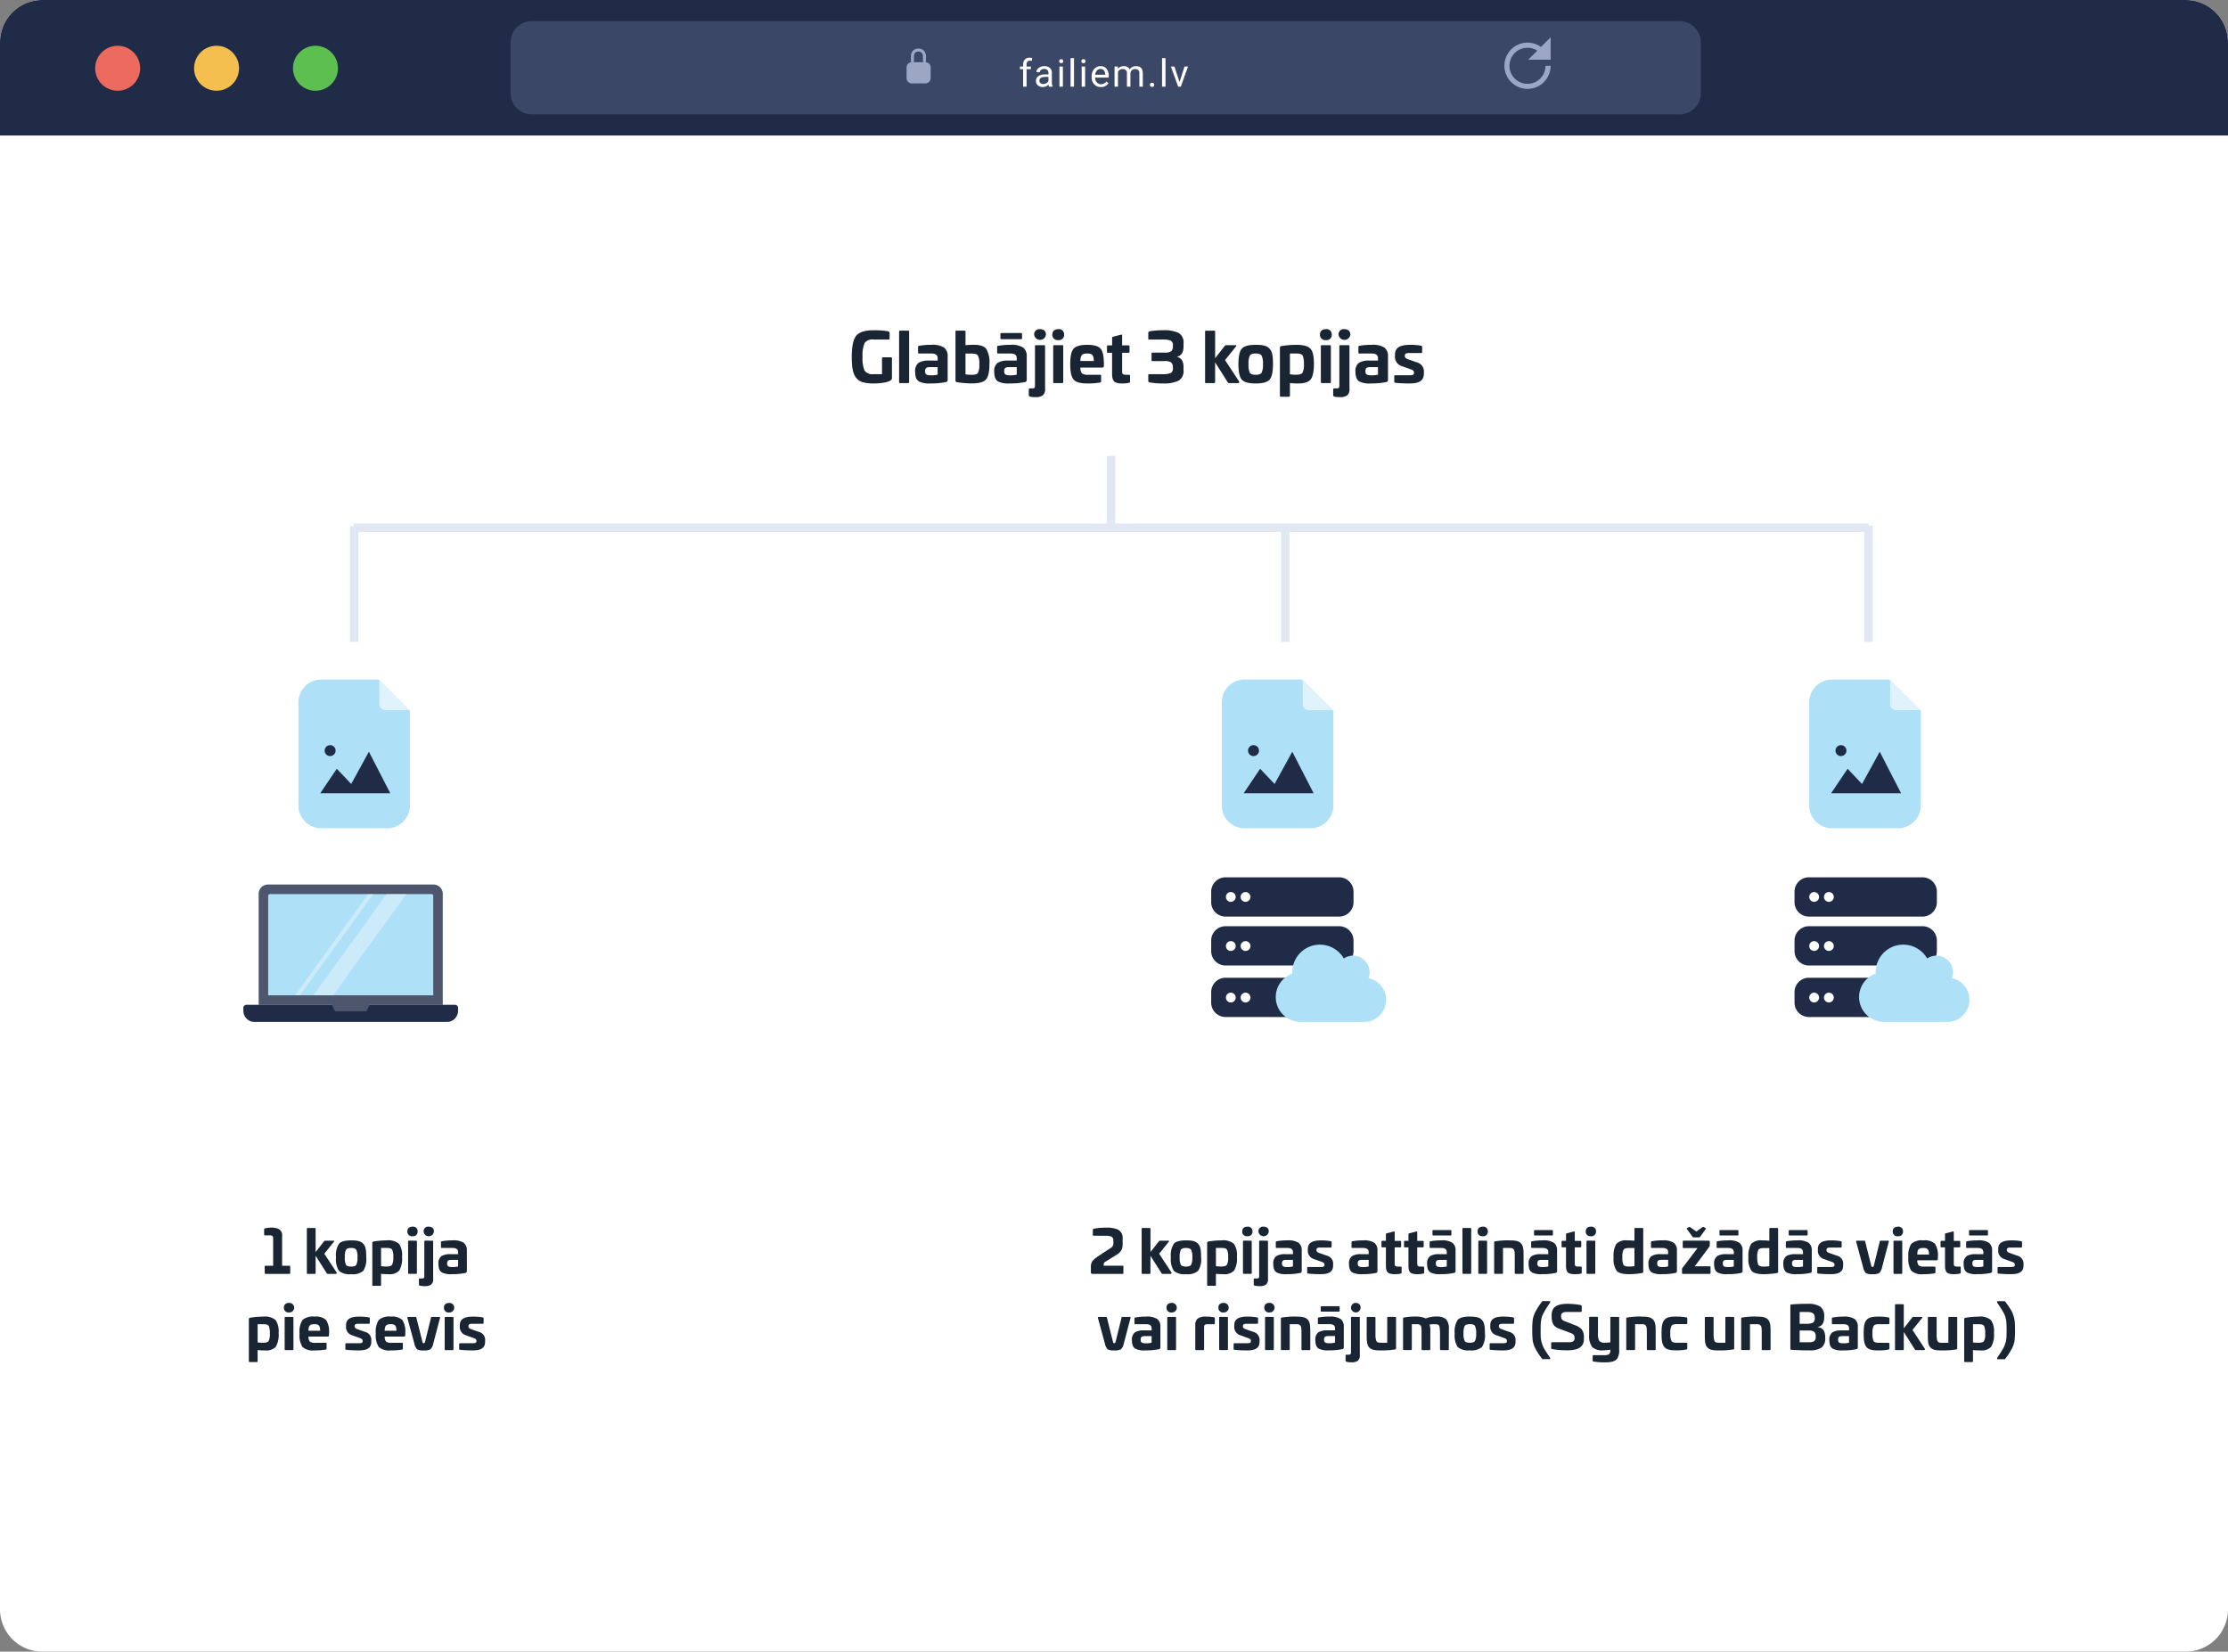 <svg xmlns="http://www.w3.org/2000/svg" width="526" height="390" viewBox="0 0 526 390">
  <rect x="0" y="0" width="526" height="390" fill="#808080" stroke="none"/>
  <g id="Group_416" data-name="Group 416" transform="translate(3213 -3324)">
    <path id="Rectangle_103" data-name="Rectangle 103" d="M10,0H516a10,10,0,0,1,10,10V380a10,10,0,0,1-10,10H10A10,10,0,0,1,0,380V10A10,10,0,0,1,10,0Z" transform="translate(-3213 3324)" fill="#fff"/>
    <path id="Rectangle_94" data-name="Rectangle 94" d="M10,0H516a10,10,0,0,1,10,10V32H0V10A10,10,0,0,1,10,0Z" transform="translate(-3213 3324)" fill="#202c47"/>
    <path id="Path_464" data-name="Path 464" d="M55.62,23.975a5.307,5.307,0,1,1-5.307-5.307,5.307,5.307,0,0,1,5.307,5.307" transform="translate(-3235.536 3316.141)" fill="#ec6a5e"/>
    <path id="Path_465" data-name="Path 465" d="M95.949,23.975a5.307,5.307,0,1,1-5.307-5.307,5.307,5.307,0,0,1,5.307,5.307" transform="translate(-3252.514 3316.141)" fill="#f5bf50"/>
    <path id="Path_466" data-name="Path 466" d="M136.277,23.975a5.307,5.307,0,1,1-5.307-5.307,5.307,5.307,0,0,1,5.307,5.307" transform="translate(-3269.492 3316.141)" fill="#5ebf51"/>
    <path id="Rectangle_95" data-name="Rectangle 95" d="M5,0H276a5,5,0,0,1,5,5V17a5,5,0,0,1-5,5H5a5,5,0,0,1-5-5V5A5,5,0,0,1,5,0Z" transform="translate(-3092.463 3329)" fill="#3a4766"/>
    <path id="Path_467" data-name="Path 467" d="M480.124,23.018h.715V21.587h-.715Zm-1.064-2.5a1.086,1.086,0,0,1,.623.163.9.9,0,0,1,.3.354,1.4,1.4,0,0,1,.123.391,1.206,1.206,0,0,1,.016.129c0,.015,0,.026,0,.032v.006h.716v-.085a1.49,1.49,0,0,0-.023-.2,2.115,2.115,0,0,0-.188-.592,1.608,1.608,0,0,0-.543-.629,1.791,1.791,0,0,0-1.021-.284Zm-1.423,1.073H478v-.038a1.23,1.23,0,0,1,.016-.129,1.4,1.4,0,0,1,.123-.391.9.9,0,0,1,.3-.354,1.086,1.086,0,0,1,.623-.163V19.8a1.791,1.791,0,0,0-1.021.284,1.615,1.615,0,0,0-.544.629,2.132,2.132,0,0,0-.188.592c-.013.08-.02.147-.024.2v.085h.357m.358,0h-.715v1.431H478Z" transform="translate(-3475.229 3315.665)" fill="#9ba7c5"/>
    <path id="Rectangle_96" data-name="Rectangle 96" d="M1.235,0H4.454A1.235,1.235,0,0,1,5.689,1.235V3.771A1.236,1.236,0,0,1,4.453,5.007H1.235A1.235,1.235,0,0,1,0,3.772V1.235A1.235,1.235,0,0,1,1.235,0Z" transform="translate(-2998.973 3338.683)" fill="#9ba7c5"/>
    <path id="Path_468" data-name="Path 468" d="M796.454,16.231l.429.43-.429-.43L795.2,17.48a5.46,5.46,0,1,0,2.285,4.44h-1.213a4.256,4.256,0,1,1-1.936-3.561l-1.12,1.105-1.05,1.036h5.323V15.195Zm-.912,2.351h0l-.187-.189Z" transform="translate(-3644.396 3317.603)" fill="#9ba7c5"/>
    <path id="enterprise.failiem.lv" d="M1.015,0V-4.126H.264v-.628h.751v-.488a1.619,1.619,0,0,1,.409-1.182A1.544,1.544,0,0,1,2.58-6.842a2.134,2.134,0,0,1,.558.075l-.044.659a2.335,2.335,0,0,0-.439-.04.8.8,0,0,0-.611.231.934.934,0,0,0-.215.661v.5H2.843v.628H1.828V0Zm6.1,0A1.708,1.708,0,0,1,7-.5,1.814,1.814,0,0,1,5.649.088a1.678,1.678,0,0,1-1.154-.4,1.287,1.287,0,0,1-.45-1.009,1.344,1.344,0,0,1,.565-1.154A2.662,2.662,0,0,1,6.2-2.883h.791v-.374a.913.913,0,0,0-.255-.679,1.024,1.024,0,0,0-.751-.253,1.185,1.185,0,0,0-.729.22.647.647,0,0,0-.294.532H4.141a1.122,1.122,0,0,1,.253-.688,1.725,1.725,0,0,1,.686-.525,2.306,2.306,0,0,1,.951-.193,1.88,1.88,0,0,1,1.288.411A1.482,1.482,0,0,1,7.8-3.3v2.188A2.676,2.676,0,0,0,7.969-.07V0ZM5.767-.62a1.429,1.429,0,0,0,.725-.2,1.2,1.2,0,0,0,.5-.514v-.976H6.352q-1.494,0-1.494.875a.74.74,0,0,0,.255.6A.98.98,0,0,0,5.767-.62ZM10.4,0H9.588V-4.755H10.4ZM9.522-6.016a.485.485,0,0,1,.121-.334A.454.454,0,0,1,10-6.486a.461.461,0,0,1,.36.136.48.48,0,0,1,.123.334.464.464,0,0,1-.123.33.469.469,0,0,1-.36.132.462.462,0,0,1-.358-.132A.469.469,0,0,1,9.522-6.016ZM13.026,0h-.813V-6.75h.813Zm2.625,0h-.813V-4.755h.813Zm-.879-6.016a.485.485,0,0,1,.121-.334.454.454,0,0,1,.358-.136.461.461,0,0,1,.36.136.48.48,0,0,1,.123.334.464.464,0,0,1-.123.33.469.469,0,0,1-.36.132.462.462,0,0,1-.358-.132A.469.469,0,0,1,14.772-6.016Zm4.594,6.1a2.078,2.078,0,0,1-1.573-.635,2.357,2.357,0,0,1-.606-1.7V-2.4a2.853,2.853,0,0,1,.27-1.263,2.108,2.108,0,0,1,.756-.87,1.9,1.9,0,0,1,1.052-.314,1.781,1.781,0,0,1,1.441.611,2.645,2.645,0,0,1,.514,1.749v.338H18a1.69,1.69,0,0,0,.411,1.136,1.292,1.292,0,0,0,1,.433,1.416,1.416,0,0,0,.729-.176,1.833,1.833,0,0,0,.523-.466l.5.387A2,2,0,0,1,19.366.088Zm-.1-4.263a1.084,1.084,0,0,0-.826.358,1.741,1.741,0,0,0-.413,1h2.382v-.062a1.548,1.548,0,0,0-.334-.96A1.021,1.021,0,0,0,19.265-4.175Zm4.1-.58.022.527A1.756,1.756,0,0,1,24.8-4.843a1.359,1.359,0,0,1,1.358.765,1.8,1.8,0,0,1,.617-.554,1.824,1.824,0,0,1,.9-.211q1.564,0,1.591,1.657V0h-.813V-3.138a1.092,1.092,0,0,0-.233-.762,1.026,1.026,0,0,0-.782-.253,1.078,1.078,0,0,0-.751.27,1.1,1.1,0,0,0-.347.727V0H25.52V-3.116A.907.907,0,0,0,24.5-4.153a1.088,1.088,0,0,0-1.094.681V0H22.6V-4.755ZM30.948-.426a.509.509,0,0,1,.125-.352.477.477,0,0,1,.376-.141.492.492,0,0,1,.38.141.5.5,0,0,1,.13.352.472.472,0,0,1-.13.338.5.5,0,0,1-.38.136.486.486,0,0,1-.376-.136A.481.481,0,0,1,30.948-.426ZM34.624,0h-.813V-6.75h.813Zm3.311-1.1,1.178-3.652h.831L38.238,0h-.62L35.9-4.755h.831Z" transform="translate(-2972.467 3344.465)" fill="#fff"/>
    <g id="Group_415" data-name="Group 415" transform="translate(-3172.546 3401.462)">
      <path id="Path_611" data-name="Path 611" d="M13.648,2.054A1.632,1.632,0,0,0,12.528.276a4.078,4.078,0,0,0-1.456-.2A6.522,6.522,0,0,0,9.63.248a.24.24,0,0,0-.224.266V1.69c0,.154.084.224.238.21h.91c.77,0,.98.126.98.728V9.082H9.756c-.154,0-.224.07-.224.21l.014,1.5a.186.186,0,0,0,.21.21h5.6a.186.186,0,0,0,.21-.21v-1.5a.186.186,0,0,0-.21-.21H13.648ZM19.7.164c-.14,0-.21.07-.21.224V10.776c0,.154.07.224.21.224h1.652c.14,0,.21-.07.21-.224V6.716l2.618,4.13a.323.323,0,0,0,.308.154h1.764c.294,0,.378-.126.238-.378L23.616,6.24,25.87,3.426c.154-.182.112-.266-.126-.266h-1.89a.335.335,0,0,0-.294.14l-2,2.548V.388c0-.154-.07-.224-.21-.224ZM29.944,3.09c-1.442,0-2.408.266-2.87.8a5.08,5.08,0,0,0-.7,3.192,5.158,5.158,0,0,0,.7,3.206,3.885,3.885,0,0,0,2.87.784,3.885,3.885,0,0,0,2.87-.784,5.158,5.158,0,0,0,.7-3.206c0-1.666-.14-2.562-.7-3.178S31.456,3.09,29.944,3.09Zm0,1.792c.63,0,1.036.14,1.218.434a3.678,3.678,0,0,1,.28,1.764,3.787,3.787,0,0,1-.28,1.778q-.273.42-1.218.42t-1.218-.42A3.835,3.835,0,0,1,28.46,7.08a3.726,3.726,0,0,1,.266-1.764C28.908,5.022,29.314,4.882,29.944,4.882ZM38.316,3.09a19.217,19.217,0,0,0-3.08.266.335.335,0,0,0-.294.35v9.9a.186.186,0,0,0,.21.21H36.8a.186.186,0,0,0,.21-.21V10.986a15.385,15.385,0,0,0,1.722.084,3.118,3.118,0,0,0,2.562-.84,5.562,5.562,0,0,0,.672-3.262,4.656,4.656,0,0,0-.728-3.08A3.975,3.975,0,0,0,38.316,3.09Zm.1,1.792c.658,0,1.064.14,1.232.434A4.06,4.06,0,0,1,39.9,7.08,3.462,3.462,0,0,1,39.6,8.858c-.182.266-.63.406-1.33.406a9.215,9.215,0,0,1-1.26-.084v-4.3ZM44.448-.144c-.784,0-1.232.406-1.232,1.12A1.082,1.082,0,0,0,44.448,2.11a1.066,1.066,0,0,0,1.2-1.134A1.056,1.056,0,0,0,44.448-.144Zm-.84,3.3a.186.186,0,0,0-.21.21v7.406c0,.154.07.224.21.224H45.26c.14,0,.21-.07.21-.224V3.37a.186.186,0,0,0-.21-.21Zm4.662-3.3A1.067,1.067,0,0,0,47.052.976a1.221,1.221,0,0,0,2.436,0C49.488.262,49.054-.144,48.27-.144Zm-.84,3.3a.186.186,0,0,0-.21.21v8.092c0,.56-.084.63-.686.63H46.2c-.168,0-.252.07-.252.224v1.19a.305.305,0,0,0,.238.28,5.118,5.118,0,0,0,1.148.112,2.525,2.525,0,0,0,1.484-.35,1.647,1.647,0,0,0,.49-1.414V3.37a.186.186,0,0,0-.21-.21Zm6.454-.07a13.3,13.3,0,0,0-2.534.21c-.154.042-.2.07-.2.224V4.672c0,.168.042.21.2.21h2.534c.882,0,1.316.322,1.316.966v.5H53.422a3.887,3.887,0,0,0-2.184.476,2.146,2.146,0,0,0-.686,1.82c.014,1.078.252,1.708.854,2.044a4.733,4.733,0,0,0,2.38.378,14.524,14.524,0,0,0,3.178-.294.411.411,0,0,0,.308-.434V5.5a2.216,2.216,0,0,0-.714-1.82A4.4,4.4,0,0,0,53.884,3.09ZM55.2,9.25a5.248,5.248,0,0,1-1.4.14c-.9,0-1.19-.2-1.19-.854,0-.616.252-.84.98-.84H55.2ZM9.168,21.09a19.217,19.217,0,0,0-3.08.266.335.335,0,0,0-.294.35v9.9a.186.186,0,0,0,.21.21H7.656a.186.186,0,0,0,.21-.21V28.986a15.385,15.385,0,0,0,1.722.084,3.118,3.118,0,0,0,2.562-.84,5.562,5.562,0,0,0,.672-3.262,4.656,4.656,0,0,0-.728-3.08A3.975,3.975,0,0,0,9.168,21.09Zm.1,1.792c.658,0,1.064.14,1.232.434a4.061,4.061,0,0,1,.252,1.764,3.462,3.462,0,0,1-.294,1.778c-.182.266-.63.406-1.33.406a9.215,9.215,0,0,1-1.26-.084v-4.3ZM15.3,17.856c-.784,0-1.232.406-1.232,1.12A1.082,1.082,0,0,0,15.3,20.11a1.129,1.129,0,1,0,0-2.254Zm-.84,3.3a.186.186,0,0,0-.21.21v7.406c0,.154.07.224.21.224h1.652c.14,0,.21-.07.21-.224V21.37a.186.186,0,0,0-.21-.21Zm6.818-.07a3.708,3.708,0,0,0-2.814.8,5.08,5.08,0,0,0-.7,3.192,5.136,5.136,0,0,0,.7,3.192,3.708,3.708,0,0,0,2.814.8,14.285,14.285,0,0,0,2.674-.2.207.207,0,0,0,.2-.224V27.488a.186.186,0,0,0-.21-.21H21.46A2.026,2.026,0,0,1,20.2,27a1.7,1.7,0,0,1-.322-1.2h4.4c.35,0,.448-.1.448-.378v-.434a4.992,4.992,0,0,0-.7-3.108A3.6,3.6,0,0,0,21.278,21.09Zm0,1.792c1.022,0,1.344.336,1.358,1.554H19.864C19.878,23.218,20.214,22.882,21.278,22.882Zm10.64-1.792c-2.114,0-3.178.574-3.178,2.016v.266A2.022,2.022,0,0,0,30.168,25.5l1.722.616c.6.21.77.378.77.658V26.9c0,.378-.224.476-.966.476h-2.87c-.154,0-.238.07-.238.21V28.72c0,.14.084.21.238.21a26.8,26.8,0,0,0,2.9.14c1.946,0,2.982-.518,2.982-2.044V26.8a1.933,1.933,0,0,0-1.47-2.1l-1.792-.63c-.448-.154-.672-.378-.672-.644v-.14c0-.336.28-.5.826-.5h2.52c.154,0,.238-.07.238-.224V21.5c0-.112-.07-.182-.224-.224A12.524,12.524,0,0,0,31.918,21.09Zm7.364,0a3.708,3.708,0,0,0-2.814.8,5.08,5.08,0,0,0-.7,3.192,5.136,5.136,0,0,0,.7,3.192,3.708,3.708,0,0,0,2.814.8,14.285,14.285,0,0,0,2.674-.2.207.207,0,0,0,.2-.224V27.488a.186.186,0,0,0-.21-.21H39.464A2.026,2.026,0,0,1,38.2,27a1.7,1.7,0,0,1-.322-1.2h4.4c.35,0,.448-.1.448-.378v-.434a4.992,4.992,0,0,0-.7-3.108A3.6,3.6,0,0,0,39.282,21.09Zm0,1.792c1.022,0,1.344.336,1.358,1.554H37.868C37.882,23.218,38.218,22.882,39.282,22.882ZM48.97,21.16c-.126,0-.14.056-.182.224L47.416,26.97c-.1.336-.126.392-.35.392-.182,0-.21-.056-.308-.392l-1.4-5.586c-.042-.182-.07-.224-.182-.224H43.4c-.154,0-.21.07-.182.224l1.638,6.02a2.99,2.99,0,0,0,.644,1.4,2.924,2.924,0,0,0,1.568.266,3.041,3.041,0,0,0,1.61-.266,2.82,2.82,0,0,0,.672-1.4l1.582-6.02c.028-.154-.028-.224-.182-.224Zm4.116-3.3c-.784,0-1.232.406-1.232,1.12a1.082,1.082,0,0,0,1.232,1.134,1.129,1.129,0,1,0,0-2.254Zm-.84,3.3a.186.186,0,0,0-.21.21v7.406c0,.154.07.224.21.224H53.9c.14,0,.21-.07.21-.224V21.37a.186.186,0,0,0-.21-.21Zm6.538-.07c-2.114,0-3.178.574-3.178,2.016v.266A2.022,2.022,0,0,0,57.034,25.5l1.722.616c.6.21.77.378.77.658V26.9c0,.378-.224.476-.966.476H55.69c-.154,0-.238.07-.238.21V28.72c0,.14.084.21.238.21a26.8,26.8,0,0,0,2.9.14c1.946,0,2.982-.518,2.982-2.044V26.8a1.933,1.933,0,0,0-1.47-2.1l-1.792-.63c-.448-.154-.672-.378-.672-.644v-.14c0-.336.28-.5.826-.5h2.52c.154,0,.238-.07.238-.224V21.5c0-.112-.07-.182-.224-.224A12.524,12.524,0,0,0,58.784,21.09Z" transform="translate(12.5 212.334)" fill="#1a2533"/>
      <g id="laptop-screen" transform="translate(17 131.402)">
        <g id="Group_21" data-name="Group 21" transform="translate(3.611 0)" opacity="0.797">
          <path id="Path_561" data-name="Path 561" d="M73.867,79v26.219h-17.3l-.718,2.8H48.416l-.718-2.8H30.4V79a2.19,2.19,0,0,1,2.186-2.186H71.681A2.183,2.183,0,0,1,73.867,79S73.867,79,73.867,79Z" transform="translate(-30.4 -76.817)" fill="#202c47"/>
          <path id="Path_562" data-name="Path 562" d="M48.205,316.983H30.4v-1.056H47.7Z" transform="translate(-30.4 -287.522)" fill="#202c47"/>
          <path id="Path_563" data-name="Path 563" d="M264.226,315.927v1.056H246.421l.507-1.056Z" transform="translate(-220.759 -287.522)" fill="#202c47"/>
        </g>
        <path id="Path_564" data-name="Path 564" d="M88.314,96.164v23.482H49.347V96.164a.426.426,0,0,1,.426-.426H87.889A.426.426,0,0,1,88.314,96.164Z" transform="translate(-43.485 -93.49)" fill="#aee0f8"/>
        <path id="Path_565" data-name="Path 565" d="M50.69,316.635v.7a2.63,2.63,0,0,1-2.63,2.63H2.63A2.63,2.63,0,0,1,0,317.332v-.7a.708.708,0,0,1,.708-.708h20.2l.718,1.51h7.434l.718-1.51h20.2A.708.708,0,0,1,50.69,316.635Z" transform="translate(0 -287.522)" fill="#202c47"/>
        <g id="Group_22" data-name="Group 22" transform="translate(12.19 2.248)" opacity="0.362">
          <path id="Path_566" data-name="Path 566" d="M103.783,119.646h-1.171l17.309-23.908h1.171Z" transform="translate(-102.612 -95.738)" fill="#fff"/>
          <path id="Path_567" data-name="Path 567" d="M143.713,119.646h-4.675l17.309-23.908h4.675Z" transform="translate(-134.711 -95.738)" fill="#fff"/>
        </g>
      </g>
      <path id="Path_613" data-name="Path 613" d="M29.728.52c-2.032,0-3.392.432-4.1,1.312-.688.864-1.04,2.528-1.04,4.976,0,2.5.256,3.936,1.04,4.944a3.129,3.129,0,0,0,1.568,1.04,9.075,9.075,0,0,0,2.528.288,13.3,13.3,0,0,0,2.784-.256c.816-.176,1.328-.416,1.5-.72a.864.864,0,0,0,.064-.4V7.16c0-.176-.08-.256-.24-.256H31.968c-.16,0-.24.08-.24.256v3.728h-2a2.273,2.273,0,0,1-2.112-.832,7.331,7.331,0,0,1-.48-3.248,7.416,7.416,0,0,1,.48-3.264,2.273,2.273,0,0,1,2.112-.832H33.28a.212.212,0,0,0,.24-.24V1.192A.428.428,0,0,0,33.152.76,18.3,18.3,0,0,0,29.728.52ZM36,.616a.212.212,0,0,0-.24.24V12.744c0,.176.08.256.24.256h1.888c.16,0,.24-.08.24-.256V.856a.212.212,0,0,0-.24-.24ZM43.36,3.96a15.2,15.2,0,0,0-2.9.24c-.176.048-.224.08-.224.256V5.768c0,.192.048.24.224.24h2.9c1.008,0,1.5.368,1.5,1.1v.576H42.832a4.442,4.442,0,0,0-2.5.544,2.452,2.452,0,0,0-.784,2.08c.016,1.232.288,1.952.976,2.336a5.409,5.409,0,0,0,2.72.432,16.6,16.6,0,0,0,3.632-.336.47.47,0,0,0,.352-.5V6.712a2.532,2.532,0,0,0-.816-2.08A5.027,5.027,0,0,0,43.36,3.96Zm1.5,7.04a6,6,0,0,1-1.6.16c-1.024,0-1.36-.224-1.36-.976,0-.7.288-.96,1.12-.96h1.84ZM49.312.616c-.16,0-.24.08-.24.256v11.5a.355.355,0,0,0,.336.4,21.962,21.962,0,0,0,3.52.3c1.68,0,2.784-.3,3.328-.912.56-.608.832-1.824.832-3.632a6.186,6.186,0,0,0-.752-3.616q-.744-.96-2.928-.96a18.416,18.416,0,0,0-1.968.1V.872c0-.176-.08-.256-.24-.256ZM52.88,6.024c.784,0,1.3.16,1.5.464A4.15,4.15,0,0,1,54.7,8.52a4.641,4.641,0,0,1-.288,2.016c-.192.336-.672.5-1.44.5a8.859,8.859,0,0,1-1.536-.112v-4.9Zm7.04-4.848a.212.212,0,0,0-.24.24v.976a.212.212,0,0,0,.24.24h4.624a.212.212,0,0,0,.24-.24V1.416a.212.212,0,0,0-.24-.24ZM62.032,3.96a15.2,15.2,0,0,0-2.9.24c-.176.048-.224.08-.224.256V5.768c0,.192.048.24.224.24h2.9c1.008,0,1.5.368,1.5,1.1v.576H61.5a4.442,4.442,0,0,0-2.5.544,2.452,2.452,0,0,0-.784,2.08c.016,1.232.288,1.952.976,2.336a5.409,5.409,0,0,0,2.72.432,16.6,16.6,0,0,0,3.632-.336.47.47,0,0,0,.352-.5V6.712a2.532,2.532,0,0,0-.816-2.08A5.027,5.027,0,0,0,62.032,3.96Zm1.5,7.04a6,6,0,0,1-1.6.16c-1.024,0-1.36-.224-1.36-.976,0-.7.288-.96,1.12-.96h1.84ZM69.04.264a1.22,1.22,0,0,0-1.392,1.28,1.4,1.4,0,0,0,2.784,0C70.432.728,69.936.264,69.04.264ZM68.08,4.04a.212.212,0,0,0-.24.24v9.248c0,.64-.1.72-.784.72h-.384c-.192,0-.288.08-.288.256v1.36a.349.349,0,0,0,.272.32,5.849,5.849,0,0,0,1.312.128,2.885,2.885,0,0,0,1.7-.4,1.883,1.883,0,0,0,.56-1.616V4.28a.212.212,0,0,0-.24-.24ZM73.344.264c-.9,0-1.408.464-1.408,1.28a1.236,1.236,0,0,0,1.408,1.3,1.219,1.219,0,0,0,1.376-1.3A1.207,1.207,0,0,0,73.344.264Zm-.96,3.776a.212.212,0,0,0-.24.24v8.464c0,.176.08.256.24.256h1.888c.16,0,.24-.08.24-.256V4.28a.212.212,0,0,0-.24-.24Zm7.792-.08q-2.424,0-3.216.912c-.528.592-.8,1.808-.8,3.648,0,1.824.272,3.04.8,3.648s1.6.912,3.216.912a16.325,16.325,0,0,0,3.056-.224.236.236,0,0,0,.224-.256V11.272a.212.212,0,0,0-.24-.24H80.384a2.315,2.315,0,0,1-1.44-.32,1.937,1.937,0,0,1-.368-1.376H83.6c.4,0,.512-.112.512-.432v-.5c-.016-1.776-.272-2.96-.8-3.552C82.8,4.264,81.76,3.96,80.176,3.96Zm0,2.048c1.168,0,1.536.384,1.552,1.776H78.56C78.576,6.392,78.96,6.008,80.176,6.008Zm6.1-3.952a.246.246,0,0,0-.224.256V4.088H85.1c-.176,0-.256.08-.256.24v1.28c0,.16.08.24.256.24h.944v5.168c.064,1.216.368,1.712,1.12,1.92a4.8,4.8,0,0,0,1.5.144,6.906,6.906,0,0,0,1.36-.144.274.274,0,0,0,.256-.3v-1.36c0-.16-.1-.24-.272-.24H89.36c-.72,0-.944-.16-.944-.816V5.848h1.472c.176,0,.272-.08.272-.24V4.328c0-.16-.1-.24-.272-.24H88.416V1.8c0-.208-.08-.288-.256-.24ZM98.032.52a17.543,17.543,0,0,0-3.088.24c-.24.064-.352.192-.352.368V2.52q0,.192.24.192h2.944a5.428,5.428,0,0,1,2.112.256,1.131,1.131,0,0,1,.512,1.1V4.28a1.485,1.485,0,0,1-.4,1.2,2.686,2.686,0,0,1-1.568.32H95.584a.2.2,0,0,0-.224.224V7.576a.2.2,0,0,0,.224.224h2.848A2.686,2.686,0,0,1,100,8.12a1.536,1.536,0,0,1,.4,1.184v.144a1.221,1.221,0,0,1-.5,1.168,5.05,5.05,0,0,1-2.064.272H94.832q-.24,0-.24.192V12.5c0,.208.1.272.352.336a16.2,16.2,0,0,0,3.088.24,7.992,7.992,0,0,0,3.728-.656,2.636,2.636,0,0,0,1.152-2.512v-.7c0-1.36-.528-2.176-1.584-2.416,1.056-.24,1.584-1.04,1.584-2.432V3.64a2.565,2.565,0,0,0-1.152-2.48A8.026,8.026,0,0,0,98.032.52Zm10.208.1c-.16,0-.24.08-.24.256V12.744c0,.176.08.256.24.256h1.888c.16,0,.24-.08.24-.256V8.1l2.992,4.72a.369.369,0,0,0,.352.176h2.016c.336,0,.432-.144.272-.432L112.72,7.56,115.3,4.344c.176-.208.128-.3-.144-.3h-2.16a.383.383,0,0,0-.336.16l-2.288,2.912V.872c0-.176-.08-.256-.24-.256ZM119.952,3.96c-1.648,0-2.752.3-3.28.912-.528.592-.8,1.808-.8,3.648s.272,3.056.8,3.664c.528.592,1.632.9,3.28.9s2.752-.3,3.28-.9c.528-.608.8-1.824.8-3.664,0-1.9-.16-2.928-.8-3.632C122.592,4.168,121.68,3.96,119.952,3.96Zm0,2.048c.72,0,1.184.16,1.392.5a4.2,4.2,0,0,1,.32,2.016,4.328,4.328,0,0,1-.32,2.032q-.312.48-1.392.48t-1.392-.48a4.383,4.383,0,0,1-.3-2.032,4.259,4.259,0,0,1,.3-2.016C118.768,6.168,119.232,6.008,119.952,6.008ZM129.52,3.96a21.962,21.962,0,0,0-3.52.3.383.383,0,0,0-.336.4V15.976a.212.212,0,0,0,.24.24h1.888a.212.212,0,0,0,.24-.24V12.984a17.583,17.583,0,0,0,1.968.1q2.184,0,2.928-.96c.512-.64.768-1.888.768-3.728,0-1.744-.272-2.928-.832-3.52C132.3,4.264,131.2,3.96,129.52,3.96Zm.112,2.048c.752,0,1.216.16,1.408.5a4.641,4.641,0,0,1,.288,2.016,3.957,3.957,0,0,1-.336,2.032c-.208.3-.72.464-1.52.464a10.531,10.531,0,0,1-1.44-.1V6.008Zm6.9-5.744c-.9,0-1.408.464-1.408,1.28a1.236,1.236,0,0,0,1.408,1.3,1.219,1.219,0,0,0,1.376-1.3A1.207,1.207,0,0,0,136.528.264Zm-.96,3.776a.212.212,0,0,0-.24.24v8.464c0,.176.08.256.24.256h1.888c.16,0,.24-.08.24-.256V4.28a.212.212,0,0,0-.24-.24ZM140.9.264a1.22,1.22,0,0,0-1.392,1.28,1.4,1.4,0,0,0,2.784,0C142.288.728,141.792.264,140.9.264Zm-.96,3.776a.212.212,0,0,0-.24.24v9.248c0,.64-.1.72-.784.72h-.384c-.192,0-.288.08-.288.256v1.36a.349.349,0,0,0,.272.32,5.849,5.849,0,0,0,1.312.128,2.885,2.885,0,0,0,1.7-.4,1.883,1.883,0,0,0,.56-1.616V4.28a.212.212,0,0,0-.24-.24Zm7.376-.08a15.2,15.2,0,0,0-2.9.24c-.176.048-.224.08-.224.256V5.768c0,.192.048.24.224.24h2.9c1.008,0,1.5.368,1.5,1.1v.576h-2.032a4.442,4.442,0,0,0-2.5.544,2.452,2.452,0,0,0-.784,2.08c.016,1.232.288,1.952.976,2.336a5.409,5.409,0,0,0,2.72.432,16.6,16.6,0,0,0,3.632-.336.47.47,0,0,0,.352-.5V6.712a2.532,2.532,0,0,0-.816-2.08A5.027,5.027,0,0,0,147.312,3.96Zm1.5,7.04a6,6,0,0,1-1.6.16c-1.024,0-1.36-.224-1.36-.976,0-.7.288-.96,1.12-.96h1.84Zm7.648-7.04c-2.416,0-3.632.656-3.632,2.3v.3A2.311,2.311,0,0,0,154.464,9l1.968.7c.688.24.88.432.88.752V10.6c0,.432-.256.544-1.1.544h-3.28c-.176,0-.272.08-.272.24v1.3c0,.16.1.24.272.24a30.631,30.631,0,0,0,3.312.16c2.224,0,3.408-.592,3.408-2.336v-.256a2.209,2.209,0,0,0-1.68-2.4l-2.048-.72c-.512-.176-.768-.432-.768-.736v-.16c0-.384.32-.576.944-.576h2.88c.176,0,.272-.08.272-.256V4.424c0-.128-.08-.208-.256-.256A14.313,14.313,0,0,0,156.464,3.96Z" transform="translate(136.049)" fill="#1a2533"/>
      <g id="Group_23" data-name="Group 23" transform="translate(30 83)">
        <g id="Group_1" data-name="Group 1">
          <path id="Path_542" data-name="Path 542" d="M826.248,3099.941H810.7a5.365,5.365,0,0,1-5.388-5.341v-24.423a5.365,5.365,0,0,1,5.388-5.341h13.508l7.433,7.4V3094.6A5.366,5.366,0,0,1,826.248,3099.941Z" transform="translate(-805.312 -3064.836)" fill="#aee0f8"/>
          <path id="Path_543" data-name="Path 543" d="M849.135,3072.064h-5.742a1.469,1.469,0,0,1-1.474-1.465l-.011-5.763" transform="translate(-822.807 -3064.837)" fill="#e0f3fc"/>
          <path id="Path_544" data-name="Path 544" d="M815.2,3107.285l3.892-5.781,3.408,3.591,4.178-7.619,5.042,9.809Z" transform="translate(-810.04 -3080.44)" fill="#202b46"/>
          <path id="Path_545" data-name="Path 545" d="M818.471,3097.09a1.291,1.291,0,1,0-1.291-1.29A1.291,1.291,0,0,0,818.471,3097.09Z" transform="translate(-810.985 -3079.021)" fill="#202b46"/>
        </g>
      </g>
      <path id="Path_612" data-name="Path 612" d="M8.981.08A15.487,15.487,0,0,0,6.125.332.292.292,0,0,0,5.859.64v1.2c0,.1.056.154.168.154H8.743c1.414,0,1.96.238,1.96,1.092v.476a1.275,1.275,0,0,1-.546,1.274L7.175,6.8A6.065,6.065,0,0,0,5.761,8,2.281,2.281,0,0,0,5.4,9.348v1.26c0,.266.126.392.378.392h7.2c.07,0,.1-.028.1-.084V9.152c0-.056-.042-.084-.112-.084H8.421V8.816c0-.35.126-.546.56-.784l2.506-1.554A3.007,3.007,0,0,0,12.649,5.33,3.526,3.526,0,0,0,12.9,3.9V2.628A2.126,2.126,0,0,0,11.235.346,7.021,7.021,0,0,0,8.981.08ZM17.6.164c-.14,0-.21.07-.21.224V10.776c0,.154.07.224.21.224h1.652c.14,0,.21-.07.21-.224V6.716l2.618,4.13a.323.323,0,0,0,.308.154h1.764c.294,0,.378-.126.238-.378L21.525,6.24l2.254-2.814c.154-.182.112-.266-.126-.266h-1.89a.335.335,0,0,0-.294.14l-2,2.548V.388c0-.154-.07-.224-.21-.224ZM27.853,3.09c-1.442,0-2.408.266-2.87.8a5.08,5.08,0,0,0-.7,3.192,5.158,5.158,0,0,0,.7,3.206,3.885,3.885,0,0,0,2.87.784,3.885,3.885,0,0,0,2.87-.784,5.158,5.158,0,0,0,.7-3.206c0-1.666-.14-2.562-.7-3.178S29.365,3.09,27.853,3.09Zm0,1.792c.63,0,1.036.14,1.218.434a3.678,3.678,0,0,1,.28,1.764,3.787,3.787,0,0,1-.28,1.778q-.273.42-1.218.42t-1.218-.42a3.835,3.835,0,0,1-.266-1.778,3.726,3.726,0,0,1,.266-1.764C26.817,5.022,27.223,4.882,27.853,4.882ZM36.225,3.09a19.217,19.217,0,0,0-3.08.266.335.335,0,0,0-.294.35v9.9a.186.186,0,0,0,.21.21h1.652a.186.186,0,0,0,.21-.21V10.986a15.385,15.385,0,0,0,1.722.084,3.118,3.118,0,0,0,2.562-.84,5.562,5.562,0,0,0,.672-3.262,4.656,4.656,0,0,0-.728-3.08A3.975,3.975,0,0,0,36.225,3.09Zm.1,1.792c.658,0,1.064.14,1.232.434a4.06,4.06,0,0,1,.252,1.764,3.462,3.462,0,0,1-.294,1.778c-.182.266-.63.406-1.33.406a9.215,9.215,0,0,1-1.26-.084v-4.3ZM42.357-.144c-.784,0-1.232.406-1.232,1.12A1.082,1.082,0,0,0,42.357,2.11a1.066,1.066,0,0,0,1.2-1.134A1.056,1.056,0,0,0,42.357-.144Zm-.84,3.3a.186.186,0,0,0-.21.21v7.406c0,.154.07.224.21.224h1.652c.14,0,.21-.07.21-.224V3.37a.186.186,0,0,0-.21-.21Zm4.662-3.3A1.067,1.067,0,0,0,44.961.976a1.221,1.221,0,0,0,2.436,0C47.4.262,46.963-.144,46.179-.144Zm-.84,3.3a.186.186,0,0,0-.21.21v8.092c0,.56-.084.63-.686.63h-.336c-.168,0-.252.07-.252.224v1.19a.305.305,0,0,0,.238.28,5.118,5.118,0,0,0,1.148.112,2.525,2.525,0,0,0,1.484-.35,1.647,1.647,0,0,0,.49-1.414V3.37A.186.186,0,0,0,47,3.16Zm6.454-.07a13.3,13.3,0,0,0-2.534.21c-.154.042-.2.07-.2.224V4.672c0,.168.042.21.2.21h2.534c.882,0,1.316.322,1.316.966v.5H51.331a3.887,3.887,0,0,0-2.184.476,2.146,2.146,0,0,0-.686,1.82c.014,1.078.252,1.708.854,2.044a4.733,4.733,0,0,0,2.38.378,14.524,14.524,0,0,0,3.178-.294.411.411,0,0,0,.308-.434V5.5a2.216,2.216,0,0,0-.714-1.82A4.4,4.4,0,0,0,51.793,3.09Zm1.316,6.16a5.248,5.248,0,0,1-1.4.14c-.9,0-1.19-.2-1.19-.854,0-.616.252-.84.98-.84h1.61ZM59.8,3.09c-2.114,0-3.178.574-3.178,2.016v.266A2.022,2.022,0,0,0,58.051,7.5l1.722.616c.6.21.77.378.77.658V8.9c0,.378-.224.476-.966.476h-2.87c-.154,0-.238.07-.238.21V10.72c0,.14.084.21.238.21a26.8,26.8,0,0,0,2.9.14c1.946,0,2.982-.518,2.982-2.044V8.8a1.933,1.933,0,0,0-1.47-2.1l-1.792-.63c-.448-.154-.672-.378-.672-.644v-.14c0-.336.28-.5.826-.5H62c.154,0,.238-.07.238-.224V3.5c0-.112-.07-.182-.224-.224A12.524,12.524,0,0,0,59.8,3.09Zm9.87,0a13.3,13.3,0,0,0-2.534.21c-.154.042-.2.07-.2.224V4.672c0,.168.042.21.2.21h2.534c.882,0,1.316.322,1.316.966v.5H69.209a3.887,3.887,0,0,0-2.184.476,2.146,2.146,0,0,0-.686,1.82c.014,1.078.252,1.708.854,2.044a4.733,4.733,0,0,0,2.38.378,14.524,14.524,0,0,0,3.178-.294.411.411,0,0,0,.308-.434V5.5a2.216,2.216,0,0,0-.714-1.82A4.4,4.4,0,0,0,69.671,3.09Zm1.316,6.16a5.248,5.248,0,0,1-1.4.14c-.9,0-1.19-.2-1.19-.854,0-.616.252-.84.98-.84h1.61Zm4.27-7.826a.215.215,0,0,0-.2.224V3.2h-.826c-.154,0-.224.07-.224.21v1.12c0,.14.07.21.224.21h.826V9.264c.056,1.064.322,1.5.98,1.68a4.2,4.2,0,0,0,1.316.126,6.042,6.042,0,0,0,1.19-.126.24.24,0,0,0,.224-.266V9.488c0-.14-.084-.21-.238-.21h-.574c-.63,0-.826-.14-.826-.714V4.742h1.288c.154,0,.238-.07.238-.21V3.412c0-.14-.084-.21-.238-.21H77.133v-2c0-.182-.07-.252-.224-.21Zm5.32,0a.215.215,0,0,0-.2.224V3.2h-.826c-.154,0-.224.07-.224.21v1.12c0,.14.07.21.224.21h.826V9.264c.056,1.064.322,1.5.98,1.68a4.2,4.2,0,0,0,1.316.126,6.043,6.043,0,0,0,1.19-.126.24.24,0,0,0,.224-.266V9.488c0-.14-.084-.21-.238-.21h-.574c-.63,0-.826-.14-.826-.714V4.742h1.288c.154,0,.238-.07.238-.21V3.412c0-.14-.084-.21-.238-.21H82.453v-2c0-.182-.07-.252-.224-.21Zm5.684-.77a.186.186,0,0,0-.21.21v.854a.186.186,0,0,0,.21.21h4.046a.186.186,0,0,0,.21-.21V.864a.186.186,0,0,0-.21-.21ZM88.109,3.09a13.3,13.3,0,0,0-2.534.21c-.154.042-.2.07-.2.224V4.672c0,.168.042.21.2.21h2.534c.882,0,1.316.322,1.316.966v.5H87.647a3.887,3.887,0,0,0-2.184.476,2.146,2.146,0,0,0-.686,1.82c.014,1.078.252,1.708.854,2.044a4.733,4.733,0,0,0,2.38.378,14.524,14.524,0,0,0,3.178-.294.411.411,0,0,0,.308-.434V5.5a2.216,2.216,0,0,0-.714-1.82A4.4,4.4,0,0,0,88.109,3.09Zm1.316,6.16a5.248,5.248,0,0,1-1.4.14c-.9,0-1.19-.2-1.19-.854,0-.616.252-.84.98-.84h1.61ZM93.331.164a.186.186,0,0,0-.21.21v10.4c0,.154.07.224.21.224h1.652c.14,0,.21-.07.21-.224V.374a.186.186,0,0,0-.21-.21Zm4.592-.308c-.784,0-1.232.406-1.232,1.12A1.082,1.082,0,0,0,97.923,2.11a1.066,1.066,0,0,0,1.2-1.134A1.056,1.056,0,0,0,97.923-.144Zm-.84,3.3a.186.186,0,0,0-.21.21v7.406c0,.154.07.224.21.224h1.652c.14,0,.21-.07.21-.224V3.37a.186.186,0,0,0-.21-.21Zm7.084-.07a17.233,17.233,0,0,0-3.346.238c-.14.028-.21.042-.21.21v7.238c0,.154.07.224.21.224h1.666c.14,0,.21-.07.21-.224V4.882h1.274c.728,0,.98.014,1.218.308.266.294.28.742.28,1.792v3.794c0,.154.07.224.21.224h1.652a.194.194,0,0,0,.224-.224V6.45c0-1.456-.14-2.24-.7-2.744S105.581,3.09,104.167,3.09ZM110.229.654a.186.186,0,0,0-.21.21v.854a.186.186,0,0,0,.21.21h4.046a.186.186,0,0,0,.21-.21V.864a.186.186,0,0,0-.21-.21Zm1.848,2.436a13.3,13.3,0,0,0-2.534.21c-.154.042-.2.07-.2.224V4.672c0,.168.042.21.2.21h2.534c.882,0,1.316.322,1.316.966v.5h-1.778a3.887,3.887,0,0,0-2.184.476,2.146,2.146,0,0,0-.686,1.82c.014,1.078.252,1.708.854,2.044a4.733,4.733,0,0,0,2.38.378,14.524,14.524,0,0,0,3.178-.294.411.411,0,0,0,.308-.434V5.5a2.216,2.216,0,0,0-.714-1.82A4.4,4.4,0,0,0,112.077,3.09Zm1.316,6.16a5.248,5.248,0,0,1-1.4.14c-.9,0-1.19-.2-1.19-.854,0-.616.252-.84.98-.84h1.61Zm4.382-7.826a.215.215,0,0,0-.2.224V3.2h-.826c-.154,0-.224.07-.224.21v1.12c0,.14.07.21.224.21h.826V9.264c.056,1.064.322,1.5.98,1.68a4.2,4.2,0,0,0,1.316.126,6.042,6.042,0,0,0,1.19-.126.24.24,0,0,0,.224-.266V9.488c0-.14-.084-.21-.238-.21h-.574c-.63,0-.826-.14-.826-.714V4.742h1.288c.154,0,.238-.07.238-.21V3.412c0-.14-.084-.21-.238-.21h-1.288v-2c0-.182-.07-.252-.224-.21Zm5.684-1.568c-.784,0-1.232.406-1.232,1.12a1.082,1.082,0,0,0,1.232,1.134,1.066,1.066,0,0,0,1.2-1.134A1.056,1.056,0,0,0,123.459-.144Zm-.84,3.3a.186.186,0,0,0-.21.21v7.406c0,.154.07.224.21.224h1.652c.14,0,.21-.07.21-.224V3.37a.186.186,0,0,0-.21-.21Zm11.326-3c-.14,0-.21.07-.21.224V3.174a16.114,16.114,0,0,0-1.722-.084,3.165,3.165,0,0,0-2.562.826,5.456,5.456,0,0,0-.644,3.178,5.005,5.005,0,0,0,.714,3.178c.476.532,1.442.8,2.912.8a19.217,19.217,0,0,0,3.08-.266.311.311,0,0,0,.294-.35V.388c0-.154-.07-.224-.21-.224Zm-.21,9.016a7.752,7.752,0,0,1-1.344.1c-.658,0-1.078-.14-1.26-.434a4.061,4.061,0,0,1-.252-1.764,3.631,3.631,0,0,1,.28-1.778c.182-.266.63-.406,1.316-.406h1.26Zm6.636-6.09a13.3,13.3,0,0,0-2.534.21c-.154.042-.2.07-.2.224V4.672c0,.168.042.21.2.21h2.534c.882,0,1.316.322,1.316.966v.5h-1.778a3.887,3.887,0,0,0-2.184.476,2.146,2.146,0,0,0-.686,1.82c.014,1.078.252,1.708.854,2.044a4.733,4.733,0,0,0,2.38.378,14.524,14.524,0,0,0,3.178-.294.411.411,0,0,0,.308-.434V5.5a2.216,2.216,0,0,0-.714-1.82A4.4,4.4,0,0,0,140.371,3.09Zm1.316,6.16a5.248,5.248,0,0,1-1.4.14c-.9,0-1.19-.2-1.19-.854,0-.616.252-.84.98-.84h1.61Zm8.386-9.3a.21.21,0,0,0-.252,0L148.351,1l-1.5-1.05a.189.189,0,0,0-.238,0l-.448.224a.145.145,0,0,0-.042.238l1.344,1.862a.311.311,0,0,0,.28.112h1.19a.347.347,0,0,0,.28-.112L150.563.416c.07-.1.042-.168-.056-.238Zm-4.7,3.206c-.154,0-.238.07-.238.21V4.7c0,.14.084.21.238.21h3.248L145.061,9.6a.448.448,0,0,0-.1.266v.91c0,.154.084.224.252.224h6.244c.154,0,.238-.07.238-.224V9.418c0-.14-.084-.21-.238-.21h-3.486l3.444-4.62a.448.448,0,0,0,.1-.266V3.37c0-.14-.084-.21-.238-.21ZM154.021.654a.186.186,0,0,0-.21.21v.854a.186.186,0,0,0,.21.21h4.046a.186.186,0,0,0,.21-.21V.864a.186.186,0,0,0-.21-.21Zm1.848,2.436a13.3,13.3,0,0,0-2.534.21c-.154.042-.2.07-.2.224V4.672c0,.168.042.21.2.21h2.534c.882,0,1.316.322,1.316.966v.5h-1.778a3.887,3.887,0,0,0-2.184.476,2.146,2.146,0,0,0-.686,1.82c.014,1.078.252,1.708.854,2.044a4.733,4.733,0,0,0,2.38.378,14.524,14.524,0,0,0,3.178-.294.411.411,0,0,0,.308-.434V5.5a2.216,2.216,0,0,0-.714-1.82A4.4,4.4,0,0,0,155.869,3.09Zm1.316,6.16a5.248,5.248,0,0,1-1.4.14c-.9,0-1.19-.2-1.19-.854,0-.616.252-.84.98-.84h1.61Zm8.6-9.086c-.14,0-.21.07-.21.224V3.174a16.114,16.114,0,0,0-1.722-.084,3.165,3.165,0,0,0-2.562.826,5.456,5.456,0,0,0-.644,3.178,5.005,5.005,0,0,0,.714,3.178c.476.532,1.442.8,2.912.8a19.217,19.217,0,0,0,3.08-.266.311.311,0,0,0,.294-.35V.388c0-.154-.07-.224-.21-.224Zm-.21,9.016a7.752,7.752,0,0,1-1.344.1c-.658,0-1.078-.14-1.26-.434a4.061,4.061,0,0,1-.252-1.764,3.631,3.631,0,0,1,.28-1.778c.182-.266.63-.406,1.316-.406h1.26ZM170.359.654a.186.186,0,0,0-.21.21v.854a.186.186,0,0,0,.21.21H174.4a.186.186,0,0,0,.21-.21V.864a.186.186,0,0,0-.21-.21Zm1.848,2.436a13.3,13.3,0,0,0-2.534.21c-.154.042-.2.07-.2.224V4.672c0,.168.042.21.2.21h2.534c.882,0,1.316.322,1.316.966v.5h-1.778a3.887,3.887,0,0,0-2.184.476,2.146,2.146,0,0,0-.686,1.82c.014,1.078.252,1.708.854,2.044a4.733,4.733,0,0,0,2.38.378,14.524,14.524,0,0,0,3.178-.294.411.411,0,0,0,.308-.434V5.5a2.216,2.216,0,0,0-.714-1.82A4.4,4.4,0,0,0,172.207,3.09Zm1.316,6.16a5.248,5.248,0,0,1-1.4.14c-.9,0-1.19-.2-1.19-.854,0-.616.252-.84.98-.84h1.61Zm6.692-6.16c-2.114,0-3.178.574-3.178,2.016v.266A2.022,2.022,0,0,0,178.465,7.5l1.722.616c.6.21.77.378.77.658V8.9c0,.378-.224.476-.966.476h-2.87c-.154,0-.238.07-.238.21V10.72c0,.14.084.21.238.21a26.8,26.8,0,0,0,2.9.14c1.946,0,2.982-.518,2.982-2.044V8.8a1.933,1.933,0,0,0-1.47-2.1l-1.792-.63c-.448-.154-.672-.378-.672-.644v-.14c0-.336.28-.5.826-.5h2.52c.154,0,.238-.07.238-.224V3.5c0-.112-.07-.182-.224-.224A12.524,12.524,0,0,0,180.215,3.09Zm11.606.07c-.126,0-.14.056-.182.224L190.267,8.97c-.1.336-.126.392-.35.392-.182,0-.21-.056-.308-.392l-1.4-5.586c-.042-.182-.07-.224-.182-.224h-1.778c-.154,0-.21.07-.182.224l1.638,6.02a2.99,2.99,0,0,0,.644,1.4,2.924,2.924,0,0,0,1.568.266,3.041,3.041,0,0,0,1.61-.266,2.82,2.82,0,0,0,.672-1.4l1.582-6.02c.028-.154-.028-.224-.182-.224Zm4.116-3.3c-.784,0-1.232.406-1.232,1.12a1.082,1.082,0,0,0,1.232,1.134,1.066,1.066,0,0,0,1.2-1.134A1.056,1.056,0,0,0,195.937-.144Zm-.84,3.3a.186.186,0,0,0-.21.21v7.406c0,.154.07.224.21.224h1.652c.14,0,.21-.07.21-.224V3.37a.186.186,0,0,0-.21-.21Zm6.818-.07a3.708,3.708,0,0,0-2.814.8,5.08,5.08,0,0,0-.7,3.192,5.136,5.136,0,0,0,.7,3.192,3.708,3.708,0,0,0,2.814.8,14.284,14.284,0,0,0,2.674-.2.207.207,0,0,0,.2-.224V9.488a.186.186,0,0,0-.21-.21H202.1a2.026,2.026,0,0,1-1.26-.28,1.7,1.7,0,0,1-.322-1.2h4.4c.35,0,.448-.1.448-.378V6.982a4.991,4.991,0,0,0-.7-3.108A3.6,3.6,0,0,0,201.915,3.09Zm0,1.792c1.022,0,1.344.336,1.358,1.554H200.5C200.515,5.218,200.851,4.882,201.915,4.882Zm5.334-3.458a.215.215,0,0,0-.2.224V3.2h-.826c-.154,0-.224.07-.224.21v1.12c0,.14.07.21.224.21h.826V9.264c.056,1.064.322,1.5.98,1.68a4.2,4.2,0,0,0,1.316.126,6.042,6.042,0,0,0,1.19-.126.24.24,0,0,0,.224-.266V9.488c0-.14-.084-.21-.238-.21h-.574c-.63,0-.826-.14-.826-.714V4.742h1.288c.154,0,.238-.07.238-.21V3.412c0-.14-.084-.21-.238-.21h-1.288v-2c0-.182-.07-.252-.224-.21Zm5.684-.77a.186.186,0,0,0-.21.21v.854a.186.186,0,0,0,.21.21h4.046a.186.186,0,0,0,.21-.21V.864a.186.186,0,0,0-.21-.21Zm1.848,2.436a13.3,13.3,0,0,0-2.534.21c-.154.042-.2.07-.2.224V4.672c0,.168.042.21.2.21h2.534c.882,0,1.316.322,1.316.966v.5h-1.778a3.887,3.887,0,0,0-2.184.476,2.146,2.146,0,0,0-.686,1.82c.014,1.078.252,1.708.854,2.044a4.733,4.733,0,0,0,2.38.378,14.524,14.524,0,0,0,3.178-.294.411.411,0,0,0,.308-.434V5.5a2.216,2.216,0,0,0-.714-1.82A4.4,4.4,0,0,0,214.781,3.09ZM216.1,9.25a5.248,5.248,0,0,1-1.4.14c-.9,0-1.19-.2-1.19-.854,0-.616.252-.84.98-.84h1.61Zm6.692-6.16c-2.114,0-3.178.574-3.178,2.016v.266A2.022,2.022,0,0,0,221.039,7.5l1.722.616c.6.21.77.378.77.658V8.9c0,.378-.224.476-.966.476H219.7c-.154,0-.238.07-.238.21V10.72c0,.14.084.21.238.21a26.8,26.8,0,0,0,2.9.14c1.946,0,2.982-.518,2.982-2.044V8.8a1.933,1.933,0,0,0-1.47-2.1l-1.792-.63c-.448-.154-.672-.378-.672-.644v-.14c0-.336.28-.5.826-.5h2.52c.154,0,.238-.07.238-.224V3.5c0-.112-.07-.182-.224-.224A12.524,12.524,0,0,0,222.789,3.09ZM12.81,21.16c-.126,0-.14.056-.182.224L11.256,26.97c-.1.336-.126.392-.35.392-.182,0-.21-.056-.308-.392L9.2,21.384c-.042-.182-.07-.224-.182-.224H7.238c-.154,0-.21.07-.182.224L8.694,27.4a2.99,2.99,0,0,0,.644,1.4,2.924,2.924,0,0,0,1.568.266,3.041,3.041,0,0,0,1.61-.266,2.82,2.82,0,0,0,.672-1.4l1.582-6.02c.028-.154-.028-.224-.182-.224Zm5.614-.07a13.3,13.3,0,0,0-2.534.21c-.154.042-.2.07-.2.224v1.148c0,.168.042.21.2.21h2.534c.882,0,1.316.322,1.316.966v.5H17.962a3.887,3.887,0,0,0-2.184.476,2.146,2.146,0,0,0-.686,1.82c.014,1.078.252,1.708.854,2.044a4.733,4.733,0,0,0,2.38.378,14.524,14.524,0,0,0,3.178-.294.411.411,0,0,0,.308-.434V23.5a2.216,2.216,0,0,0-.714-1.82A4.4,4.4,0,0,0,18.424,21.09Zm1.316,6.16a5.248,5.248,0,0,1-1.4.14c-.9,0-1.19-.2-1.19-.854,0-.616.252-.84.98-.84h1.61Zm4.746-9.394c-.784,0-1.232.406-1.232,1.12a1.082,1.082,0,0,0,1.232,1.134,1.129,1.129,0,1,0,0-2.254Zm-.84,3.3a.186.186,0,0,0-.21.21v7.406c0,.154.07.224.21.224H25.3c.14,0,.21-.07.21-.224V21.37a.186.186,0,0,0-.21-.21Zm8.932-.07a3.051,3.051,0,0,0-2.016.518,2,2,0,0,0-.518,1.456v5.712c0,.154.07.224.21.224H31.92c.14,0,.21-.07.21-.224V23.6c0-.574.21-.714.98-.714h1.316c.154,0,.238-.07.238-.21V21.524a.261.261,0,0,0-.224-.28A9.05,9.05,0,0,0,32.578,21.09Zm4.158-3.234c-.784,0-1.232.406-1.232,1.12a1.082,1.082,0,0,0,1.232,1.134,1.129,1.129,0,1,0,0-2.254Zm-.84,3.3a.186.186,0,0,0-.21.21v7.406c0,.154.07.224.21.224h1.652c.14,0,.21-.07.21-.224V21.37a.186.186,0,0,0-.21-.21Zm6.538-.07c-2.114,0-3.178.574-3.178,2.016v.266A2.022,2.022,0,0,0,40.684,25.5l1.722.616c.6.21.77.378.77.658V26.9c0,.378-.224.476-.966.476H39.34c-.154,0-.238.07-.238.21V28.72c0,.14.084.21.238.21a26.8,26.8,0,0,0,2.9.14c1.946,0,2.982-.518,2.982-2.044V26.8a1.933,1.933,0,0,0-1.47-2.1l-1.792-.63c-.448-.154-.672-.378-.672-.644v-.14c0-.336.28-.5.826-.5h2.52c.154,0,.238-.07.238-.224V21.5c0-.112-.07-.182-.224-.224A12.524,12.524,0,0,0,42.434,21.09Zm5.138-3.234c-.784,0-1.232.406-1.232,1.12a1.082,1.082,0,0,0,1.232,1.134,1.129,1.129,0,1,0,0-2.254Zm-.84,3.3a.186.186,0,0,0-.21.21v7.406c0,.154.07.224.21.224h1.652c.14,0,.21-.07.21-.224V21.37a.186.186,0,0,0-.21-.21Zm7.084-.07a17.233,17.233,0,0,0-3.346.238c-.14.028-.21.042-.21.21v7.238c0,.154.07.224.21.224h1.666c.14,0,.21-.07.21-.224V22.882H53.62c.728,0,.98.014,1.218.308.266.294.28.742.28,1.792v3.794c0,.154.07.224.21.224H56.98a.194.194,0,0,0,.224-.224V24.45c0-1.456-.14-2.24-.7-2.744S55.23,21.09,53.816,21.09Zm6.062-2.436a.186.186,0,0,0-.21.21v.854a.186.186,0,0,0,.21.21h4.046a.186.186,0,0,0,.21-.21v-.854a.186.186,0,0,0-.21-.21Zm1.848,2.436a13.3,13.3,0,0,0-2.534.21c-.154.042-.2.07-.2.224v1.148c0,.168.042.21.2.21h2.534c.882,0,1.316.322,1.316.966v.5H61.264a3.887,3.887,0,0,0-2.184.476,2.146,2.146,0,0,0-.686,1.82c.014,1.078.252,1.708.854,2.044a4.733,4.733,0,0,0,2.38.378,14.524,14.524,0,0,0,3.178-.294.411.411,0,0,0,.308-.434V23.5a2.216,2.216,0,0,0-.714-1.82A4.4,4.4,0,0,0,61.726,21.09Zm1.316,6.16a5.248,5.248,0,0,1-1.4.14c-.9,0-1.19-.2-1.19-.854,0-.616.252-.84.98-.84h1.61Zm4.816-9.394a1.13,1.13,0,1,0,1.218,1.12C69.076,18.262,68.642,17.856,67.858,17.856Zm-.84,3.3a.186.186,0,0,0-.21.21v8.092c0,.56-.084.63-.686.63h-.336c-.168,0-.252.07-.252.224v1.19a.305.305,0,0,0,.238.28,5.118,5.118,0,0,0,1.148.112,2.525,2.525,0,0,0,1.484-.35,1.647,1.647,0,0,0,.49-1.414V21.37a.186.186,0,0,0-.21-.21Zm8.554,0a.186.186,0,0,0-.21.21v5.908H74.1c-.952,0-1.218-.084-1.386-.644a5.981,5.981,0,0,1-.126-1.47V21.37c0-.14-.07-.21-.2-.21H70.742c-.154,0-.224.07-.224.21V25.7c0,1.47.14,2.254.686,2.758s1.274.616,2.688.616a19.1,19.1,0,0,0,3.36-.238c.154-.042.2-.07.2-.238V21.37c0-.14-.07-.21-.2-.21Zm11.34-.084a6.714,6.714,0,0,0-2.436.462,5.9,5.9,0,0,0-2.506-.448,13.191,13.191,0,0,0-2.688.238.2.2,0,0,0-.182.21v7.238c0,.154.07.224.21.224h1.652c.14,0,.21-.07.21-.224V22.882h.952c.616,0,.826.014,1.064.238s.28.588.28,1.386v4.27c0,.154.07.224.2.224H85.33c.126,0,.2-.07.2-.224l.014-4.326a4.689,4.689,0,0,0-.182-1.484,7.188,7.188,0,0,1,1.134-.084c1.2.056,1.26.042,1.33,2.1v3.794c0,.154.07.224.21.224h1.652c.14,0,.21-.07.21-.224l.014-4.718a3.211,3.211,0,0,0-.658-2.352A3.364,3.364,0,0,0,86.912,21.076Zm7.952.014c-1.442,0-2.408.266-2.87.8a5.08,5.08,0,0,0-.7,3.192,5.158,5.158,0,0,0,.7,3.206,3.885,3.885,0,0,0,2.87.784,3.885,3.885,0,0,0,2.87-.784,5.158,5.158,0,0,0,.7-3.206c0-1.666-.14-2.562-.7-3.178S96.376,21.09,94.864,21.09Zm0,1.792c.63,0,1.036.14,1.218.434a3.678,3.678,0,0,1,.28,1.764,3.787,3.787,0,0,1-.28,1.778q-.273.42-1.218.42t-1.218-.42a3.835,3.835,0,0,1-.266-1.778,3.726,3.726,0,0,1,.266-1.764C93.828,23.022,94.234,22.882,94.864,22.882Zm8.008-1.792c-2.114,0-3.178.574-3.178,2.016v.266a2.022,2.022,0,0,0,1.428,2.128l1.722.616c.6.21.77.378.77.658V26.9c0,.378-.224.476-.966.476h-2.87c-.154,0-.238.07-.238.21V28.72c0,.14.084.21.238.21a26.8,26.8,0,0,0,2.9.14c1.946,0,2.982-.518,2.982-2.044V26.8a1.933,1.933,0,0,0-1.47-2.1l-1.792-.63c-.448-.154-.672-.378-.672-.644v-.14c0-.336.28-.5.826-.5h2.52c.154,0,.238-.07.238-.224V21.5c0-.112-.07-.182-.224-.224A12.524,12.524,0,0,0,102.872,21.09Zm9.254-3.654a.266.266,0,0,0-.21.112,16.667,16.667,0,0,0-1.6,2.478,6.349,6.349,0,0,0-.6,1.806,20.574,20.574,0,0,0-.112,2.45,20.951,20.951,0,0,0,.112,2.478,6.067,6.067,0,0,0,.588,1.82,16.225,16.225,0,0,0,1.61,2.464.266.266,0,0,0,.21.112h1.6a.1.1,0,0,0,.112-.112V30.9a.237.237,0,0,0-.042-.14c-.56-.8-.98-1.442-1.274-1.918a6.618,6.618,0,0,1-.644-1.484,6.417,6.417,0,0,1-.266-1.316c-.014-.364-.028-.952-.028-1.75,0-.658.014-1.134.028-1.442a8.73,8.73,0,0,1,.126-1.092,4.03,4.03,0,0,1,.35-1.12,20.158,20.158,0,0,1,1.708-2.814.237.237,0,0,0,.042-.14v-.14a.1.1,0,0,0-.112-.112Zm5.978.644c-2.632,0-3.92.7-3.92,2.674v.308c0,1.61.49,2.408,1.666,2.856l2.73,1.022c.742.28,1.008.56,1.008,1.162v.182c0,.574-.42.868-1.274.868h-3.976c-.182,0-.266.084-.266.252v1.064a.291.291,0,0,0,.238.308,22.033,22.033,0,0,0,3.458.294c2.618,0,4.032-.728,4.032-2.688V25.99a3,3,0,0,0-.448-1.778,3.331,3.331,0,0,0-1.5-1.036l-2.618-1.022a1.1,1.1,0,0,1-.826-1.05v-.2c0-.6.434-.91,1.288-.91h3.318c.182,0,.266-.084.266-.252V18.612q0-.168-.252-.252A17.033,17.033,0,0,0,118.1,18.08Zm10.15,3.08a.186.186,0,0,0-.21.21v5.81a7.442,7.442,0,0,1-1.246.084,1.684,1.684,0,0,1-1.372-.42,3.314,3.314,0,0,1-.308-1.778v-3.7a.186.186,0,0,0-.21-.21h-1.666a.186.186,0,0,0-.21.21v4.088a4.4,4.4,0,0,0,.7,2.814,3.4,3.4,0,0,0,2.6.8,9.687,9.687,0,0,0,1.708-.154V29c0,.938-.308,1.2-1.526,1.2h-2.45c-.126,0-.2.07-.2.21v1.064a.207.207,0,0,0,.2.224,15.912,15.912,0,0,0,2.632.2c1.778,0,2.716-.336,3.08-1.092a3.9,3.9,0,0,0,.35-1.974V21.37a.186.186,0,0,0-.21-.21Zm7.1-.07a17.233,17.233,0,0,0-3.346.238c-.14.028-.21.042-.21.21v7.238c0,.154.07.224.21.224h1.666c.14,0,.21-.07.21-.224V22.882h1.274c.728,0,.98.014,1.218.308.266.294.28.742.28,1.792v3.794c0,.154.07.224.21.224h1.652a.194.194,0,0,0,.224-.224V24.45c0-1.456-.14-2.24-.7-2.744S136.766,21.09,135.352,21.09Zm8.33,0c-1.526,0-2.352.154-2.9.812-.518.63-.658,1.5-.658,3.178s.14,2.534.658,3.192c.546.63,1.372.8,2.9.8a11.138,11.138,0,0,0,2.282-.2.251.251,0,0,0,.238-.266v-1.12c0-.14-.084-.21-.238-.21h-2.282q-.945,0-1.218-.42a3.835,3.835,0,0,1-.266-1.778,3.757,3.757,0,0,1,.266-1.778q.273-.42,1.218-.42h2.282c.154,0,.238-.07.238-.224V21.552a.264.264,0,0,0-.238-.28A11.463,11.463,0,0,0,143.682,21.09Zm11.718.07a.186.186,0,0,0-.21.21v5.908h-1.26c-.952,0-1.218-.084-1.386-.644a5.981,5.981,0,0,1-.126-1.47V21.37c0-.14-.07-.21-.2-.21H150.57c-.154,0-.224.07-.224.21V25.7c0,1.47.14,2.254.686,2.758s1.274.616,2.688.616a19.1,19.1,0,0,0,3.36-.238c.154-.042.2-.07.2-.238V21.37c0-.14-.07-.21-.2-.21Zm7.084-.07a17.233,17.233,0,0,0-3.346.238c-.14.028-.21.042-.21.21v7.238c0,.154.07.224.21.224H160.8c.14,0,.21-.07.21-.224V22.882h1.274c.728,0,.98.014,1.218.308.266.294.28.742.28,1.792v3.794c0,.154.07.224.21.224h1.652a.194.194,0,0,0,.224-.224V24.45c0-1.456-.14-2.24-.7-2.744S163.9,21.09,162.484,21.09Zm12.166-3.01c-1.47,0-2.772.056-3.906.154-.168.014-.21.042-.21.2v10.3c0,.126.07.182.21.2,1.176.1,2.59.14,4.242.14a4.983,4.983,0,0,0,2.9-.644,2.724,2.724,0,0,0,.882-2.324c0-1.568-.476-2.352-1.82-2.52V23.54c1.134-.21,1.582-.924,1.582-2.45a2.741,2.741,0,0,0-.91-2.338A5.044,5.044,0,0,0,174.65,18.08ZM174.426,20c1.358,0,1.876.322,1.876,1.428a1.2,1.2,0,0,1-.448,1.106,3.857,3.857,0,0,1-1.694.252h-1.428V20Zm.42,4.368c1.176,0,1.694.336,1.694,1.442,0,1.022-.462,1.344-1.708,1.344h-2.1V24.366Zm8.232-3.276a13.3,13.3,0,0,0-2.534.21c-.154.042-.2.07-.2.224v1.148c0,.168.042.21.2.21h2.534c.882,0,1.316.322,1.316.966v.5h-1.778a3.887,3.887,0,0,0-2.184.476,2.146,2.146,0,0,0-.686,1.82c.014,1.078.252,1.708.854,2.044a4.733,4.733,0,0,0,2.38.378,14.523,14.523,0,0,0,3.178-.294.411.411,0,0,0,.308-.434V23.5a2.216,2.216,0,0,0-.714-1.82A4.4,4.4,0,0,0,183.078,21.09Zm1.316,6.16a5.248,5.248,0,0,1-1.4.14c-.9,0-1.19-.2-1.19-.854,0-.616.252-.84.98-.84h1.61Zm7.014-6.16c-1.526,0-2.352.154-2.9.812-.518.63-.658,1.5-.658,3.178s.14,2.534.658,3.192c.546.63,1.372.8,2.9.8a11.138,11.138,0,0,0,2.282-.2.251.251,0,0,0,.238-.266v-1.12c0-.14-.084-.21-.238-.21h-2.282q-.945,0-1.218-.42a3.835,3.835,0,0,1-.266-1.778,3.757,3.757,0,0,1,.266-1.778q.273-.42,1.218-.42h2.282c.154,0,.238-.07.238-.224V21.552a.264.264,0,0,0-.238-.28A11.463,11.463,0,0,0,191.408,21.09Zm4.046-2.926c-.14,0-.21.07-.21.224V28.776c0,.154.07.224.21.224h1.652c.14,0,.21-.07.21-.224v-4.06l2.618,4.13a.323.323,0,0,0,.308.154h1.764c.294,0,.378-.126.238-.378l-2.87-4.382,2.254-2.814c.154-.182.112-.266-.126-.266h-1.89a.335.335,0,0,0-.294.14l-2,2.548v-5.46c0-.154-.07-.224-.21-.224Zm12.6,3a.186.186,0,0,0-.21.21v5.908h-1.26c-.952,0-1.218-.084-1.386-.644a5.981,5.981,0,0,1-.126-1.47V21.37c0-.14-.07-.21-.2-.21h-1.652c-.154,0-.224.07-.224.21V25.7c0,1.47.14,2.254.686,2.758s1.274.616,2.688.616a19.1,19.1,0,0,0,3.36-.238c.154-.042.2-.07.2-.238V21.37c0-.14-.07-.21-.2-.21Zm6.9-.07a19.217,19.217,0,0,0-3.08.266.335.335,0,0,0-.294.35v9.9a.186.186,0,0,0,.21.21h1.652a.186.186,0,0,0,.21-.21V28.986a15.385,15.385,0,0,0,1.722.084,3.118,3.118,0,0,0,2.562-.84,5.562,5.562,0,0,0,.672-3.262,4.656,4.656,0,0,0-.728-3.08A3.975,3.975,0,0,0,214.956,21.09Zm.1,1.792c.658,0,1.064.14,1.232.434a4.061,4.061,0,0,1,.252,1.764,3.462,3.462,0,0,1-.294,1.778c-.182.266-.63.406-1.33.406a9.215,9.215,0,0,1-1.26-.084v-4.3Zm4.41-5.446a.1.1,0,0,0-.112.112v.14a.237.237,0,0,0,.042.14c1.316,1.988,1.806,2.688,2.058,3.934a8.5,8.5,0,0,1,.112,1.092c.014.308.028.784.028,1.442,0,.8-.014,1.386-.042,1.75a5.481,5.481,0,0,1-.252,1.316,6.085,6.085,0,0,1-.658,1.484c-.28.476-.7,1.12-1.246,1.918a.237.237,0,0,0-.042.14v.14a.1.1,0,0,0,.112.112h1.582a.272.272,0,0,0,.224-.112,15.962,15.962,0,0,0,1.6-2.464,6.135,6.135,0,0,0,.6-1.82,20.952,20.952,0,0,0,.112-2.478c0-.826-.014-1.456-.056-1.89a6.844,6.844,0,0,0-.28-1.442,6.466,6.466,0,0,0-.686-1.526c-.294-.49-.728-1.12-1.288-1.876a.272.272,0,0,0-.224-.112Z" transform="translate(211.686 212.334)" fill="#1a2533"/>
      <g id="Group_27" data-name="Group 27" transform="translate(247.996 83)">
        <g id="Group_1-2" data-name="Group 1">
          <path id="Path_542-2" data-name="Path 542" d="M826.248,3099.941H810.7a5.365,5.365,0,0,1-5.388-5.341v-24.423a5.365,5.365,0,0,1,5.388-5.341h13.508l7.433,7.4V3094.6A5.366,5.366,0,0,1,826.248,3099.941Z" transform="translate(-805.312 -3064.836)" fill="#aee0f8"/>
          <path id="Path_543-2" data-name="Path 543" d="M849.135,3072.064h-5.742a1.469,1.469,0,0,1-1.474-1.465l-.011-5.763" transform="translate(-822.807 -3064.837)" fill="#e0f3fc"/>
          <path id="Path_544-2" data-name="Path 544" d="M815.2,3107.285l3.892-5.781,3.408,3.591,4.178-7.619,5.042,9.809Z" transform="translate(-810.04 -3080.44)" fill="#202c47"/>
          <path id="Path_545-2" data-name="Path 545" d="M818.471,3097.09a1.291,1.291,0,1,0-1.291-1.29A1.291,1.291,0,0,0,818.471,3097.09Z" transform="translate(-810.985 -3079.021)" fill="#202c47"/>
        </g>
      </g>
      <g id="Group_26" data-name="Group 26" transform="translate(245.488 129.695)">
        <path id="Path_570" data-name="Path 570" d="M3.391,0H30.217a3.391,3.391,0,0,1,3.391,3.391v2.49a3.391,3.391,0,0,1-3.391,3.391H3.391A3.391,3.391,0,0,1,0,5.881V3.391A3.391,3.391,0,0,1,3.391,0Z" transform="translate(0 23.715)" fill="#202c47"/>
        <path id="Path_569" data-name="Path 569" d="M3.391,0H30.217a3.391,3.391,0,0,1,3.391,3.391v2.49a3.391,3.391,0,0,1-3.391,3.391H3.391A3.391,3.391,0,0,1,0,5.881V3.391A3.391,3.391,0,0,1,3.391,0Z" transform="translate(0 11.547)" fill="#202c47"/>
        <path id="Path_568" data-name="Path 568" d="M3.391,0H30.217a3.391,3.391,0,0,1,3.391,3.391v2.49a3.391,3.391,0,0,1-3.391,3.391H3.391A3.391,3.391,0,0,1,0,5.881V3.391A3.391,3.391,0,0,1,3.391,0Z" transform="translate(0 0)" fill="#202c47"/>
        <path id="Icon_awesome-cloud" data-name="Icon awesome-cloud" d="M21.9,10.178a3.916,3.916,0,0,0-3.651-5.321,3.891,3.891,0,0,0-2.172.66A6.519,6.519,0,0,0,3.911,8.769c0,.11,0,.22.008.33A5.868,5.868,0,0,0,5.867,20.5H20.86A5.215,5.215,0,0,0,21.9,10.178Z" transform="translate(15.239 13.643)" fill="#aee0f8"/>
        <ellipse id="Ellipse_5" data-name="Ellipse 5" cx="1.159" cy="1.159" rx="1.159" ry="1.159" transform="translate(3.476 3.477)" fill="#fff"/>
        <ellipse id="Ellipse_6" data-name="Ellipse 6" cx="1.159" cy="1.159" rx="1.159" ry="1.159" transform="translate(3.476 15.066)" fill="#fff"/>
        <ellipse id="Ellipse_7" data-name="Ellipse 7" cx="1.159" cy="1.159" rx="1.159" ry="1.159" transform="translate(3.476 27.234)" fill="#fff"/>
        <ellipse id="Ellipse_8" data-name="Ellipse 8" cx="1.159" cy="1.159" rx="1.159" ry="1.159" transform="translate(6.953 3.477)" fill="#fff"/>
        <ellipse id="Ellipse_9" data-name="Ellipse 9" cx="1.159" cy="1.159" rx="1.159" ry="1.159" transform="translate(6.953 15.066)" fill="#fff"/>
        <ellipse id="Ellipse_10" data-name="Ellipse 10" cx="1.159" cy="1.159" rx="1.159" ry="1.159" transform="translate(6.953 27.234)" fill="#fff"/>
      </g>
      <g id="Group_28" data-name="Group 28" transform="translate(386.686 83)">
        <g id="Group_1-3" data-name="Group 1">
          <path id="Path_542-3" data-name="Path 542" d="M826.248,3099.941H810.7a5.365,5.365,0,0,1-5.388-5.341v-24.423a5.365,5.365,0,0,1,5.388-5.341h13.508l7.433,7.4V3094.6A5.366,5.366,0,0,1,826.248,3099.941Z" transform="translate(-805.312 -3064.836)" fill="#aee0f8"/>
          <path id="Path_543-3" data-name="Path 543" d="M849.135,3072.064h-5.742a1.469,1.469,0,0,1-1.474-1.465l-.011-5.763" transform="translate(-822.807 -3064.837)" fill="#e0f3fc"/>
          <path id="Path_544-3" data-name="Path 544" d="M815.2,3107.285l3.892-5.781,3.408,3.591,4.178-7.619,5.042,9.809Z" transform="translate(-810.04 -3080.44)" fill="#202c47"/>
          <path id="Path_545-3" data-name="Path 545" d="M818.471,3097.09a1.291,1.291,0,1,0-1.291-1.29A1.291,1.291,0,0,0,818.471,3097.09Z" transform="translate(-810.985 -3079.021)" fill="#202c47"/>
        </g>
      </g>
      <g id="Group_29" data-name="Group 29" transform="translate(383.208 129.695)">
        <path id="Path_570-2" data-name="Path 570" d="M3.391,0H30.217a3.391,3.391,0,0,1,3.391,3.391v2.49a3.391,3.391,0,0,1-3.391,3.391H3.391A3.391,3.391,0,0,1,0,5.881V3.391A3.391,3.391,0,0,1,3.391,0Z" transform="translate(0 23.715)" fill="#202c47"/>
        <path id="Path_569-2" data-name="Path 569" d="M3.391,0H30.217a3.391,3.391,0,0,1,3.391,3.391v2.49a3.391,3.391,0,0,1-3.391,3.391H3.391A3.391,3.391,0,0,1,0,5.881V3.391A3.391,3.391,0,0,1,3.391,0Z" transform="translate(0 11.547)" fill="#202c47"/>
        <path id="Path_568-2" data-name="Path 568" d="M3.391,0H30.217a3.391,3.391,0,0,1,3.391,3.391v2.49a3.391,3.391,0,0,1-3.391,3.391H3.391A3.391,3.391,0,0,1,0,5.881V3.391A3.391,3.391,0,0,1,3.391,0Z" transform="translate(0 0)" fill="#202c47"/>
        <path id="Icon_awesome-cloud-2" data-name="Icon awesome-cloud" d="M21.9,10.178a3.916,3.916,0,0,0-3.651-5.321,3.891,3.891,0,0,0-2.172.66A6.519,6.519,0,0,0,3.911,8.769c0,.11,0,.22.008.33A5.868,5.868,0,0,0,5.867,20.5H20.86A5.215,5.215,0,0,0,21.9,10.178Z" transform="translate(15.239 13.643)" fill="#aee0f8"/>
        <ellipse id="Ellipse_5-2" data-name="Ellipse 5" cx="1.159" cy="1.159" rx="1.159" ry="1.159" transform="translate(3.476 3.477)" fill="#fff"/>
        <ellipse id="Ellipse_6-2" data-name="Ellipse 6" cx="1.159" cy="1.159" rx="1.159" ry="1.159" transform="translate(3.476 15.066)" fill="#fff"/>
        <ellipse id="Ellipse_7-2" data-name="Ellipse 7" cx="1.159" cy="1.159" rx="1.159" ry="1.159" transform="translate(3.476 27.234)" fill="#fff"/>
        <ellipse id="Ellipse_8-2" data-name="Ellipse 8" cx="1.159" cy="1.159" rx="1.159" ry="1.159" transform="translate(6.953 3.477)" fill="#fff"/>
        <ellipse id="Ellipse_9-2" data-name="Ellipse 9" cx="1.159" cy="1.159" rx="1.159" ry="1.159" transform="translate(6.953 15.066)" fill="#fff"/>
        <ellipse id="Ellipse_10-2" data-name="Ellipse 10" cx="1.159" cy="1.159" rx="1.159" ry="1.159" transform="translate(6.953 27.234)" fill="#fff"/>
      </g>
      <g id="Group_30" data-name="Group 30" transform="translate(43 30.181)">
        <path id="Path_571" data-name="Path 571" d="M3166.689,1254.15H2809v-2h357.689Z" transform="translate(-2809 -1236.181)" fill="#e2e7f4"/>
        <path id="Path_572" data-name="Path 572" d="M2941.5,1253.043h-2v-16.862h2Z" transform="translate(-2761.657 -1236.181)" fill="#e2e7f4"/>
        <path id="Path_573" data-name="Path 573" d="M2941.5,1263.505h-2V1236.18h2Z" transform="translate(-2940.337 -1219.589)" fill="#e2e7f4"/>
        <path id="Path_574" data-name="Path 574" d="M2941.5,1263.234h-2V1236.18h2Z" transform="translate(-2720.509 -1219.318)" fill="#e2e7f4"/>
        <path id="Path_575" data-name="Path 575" d="M2941.5,1263.627h-2v-27.447h2Z" transform="translate(-2582.812 -1219.711)" fill="#e2e7f4"/>
      </g>
    </g>
  </g>
</svg>
